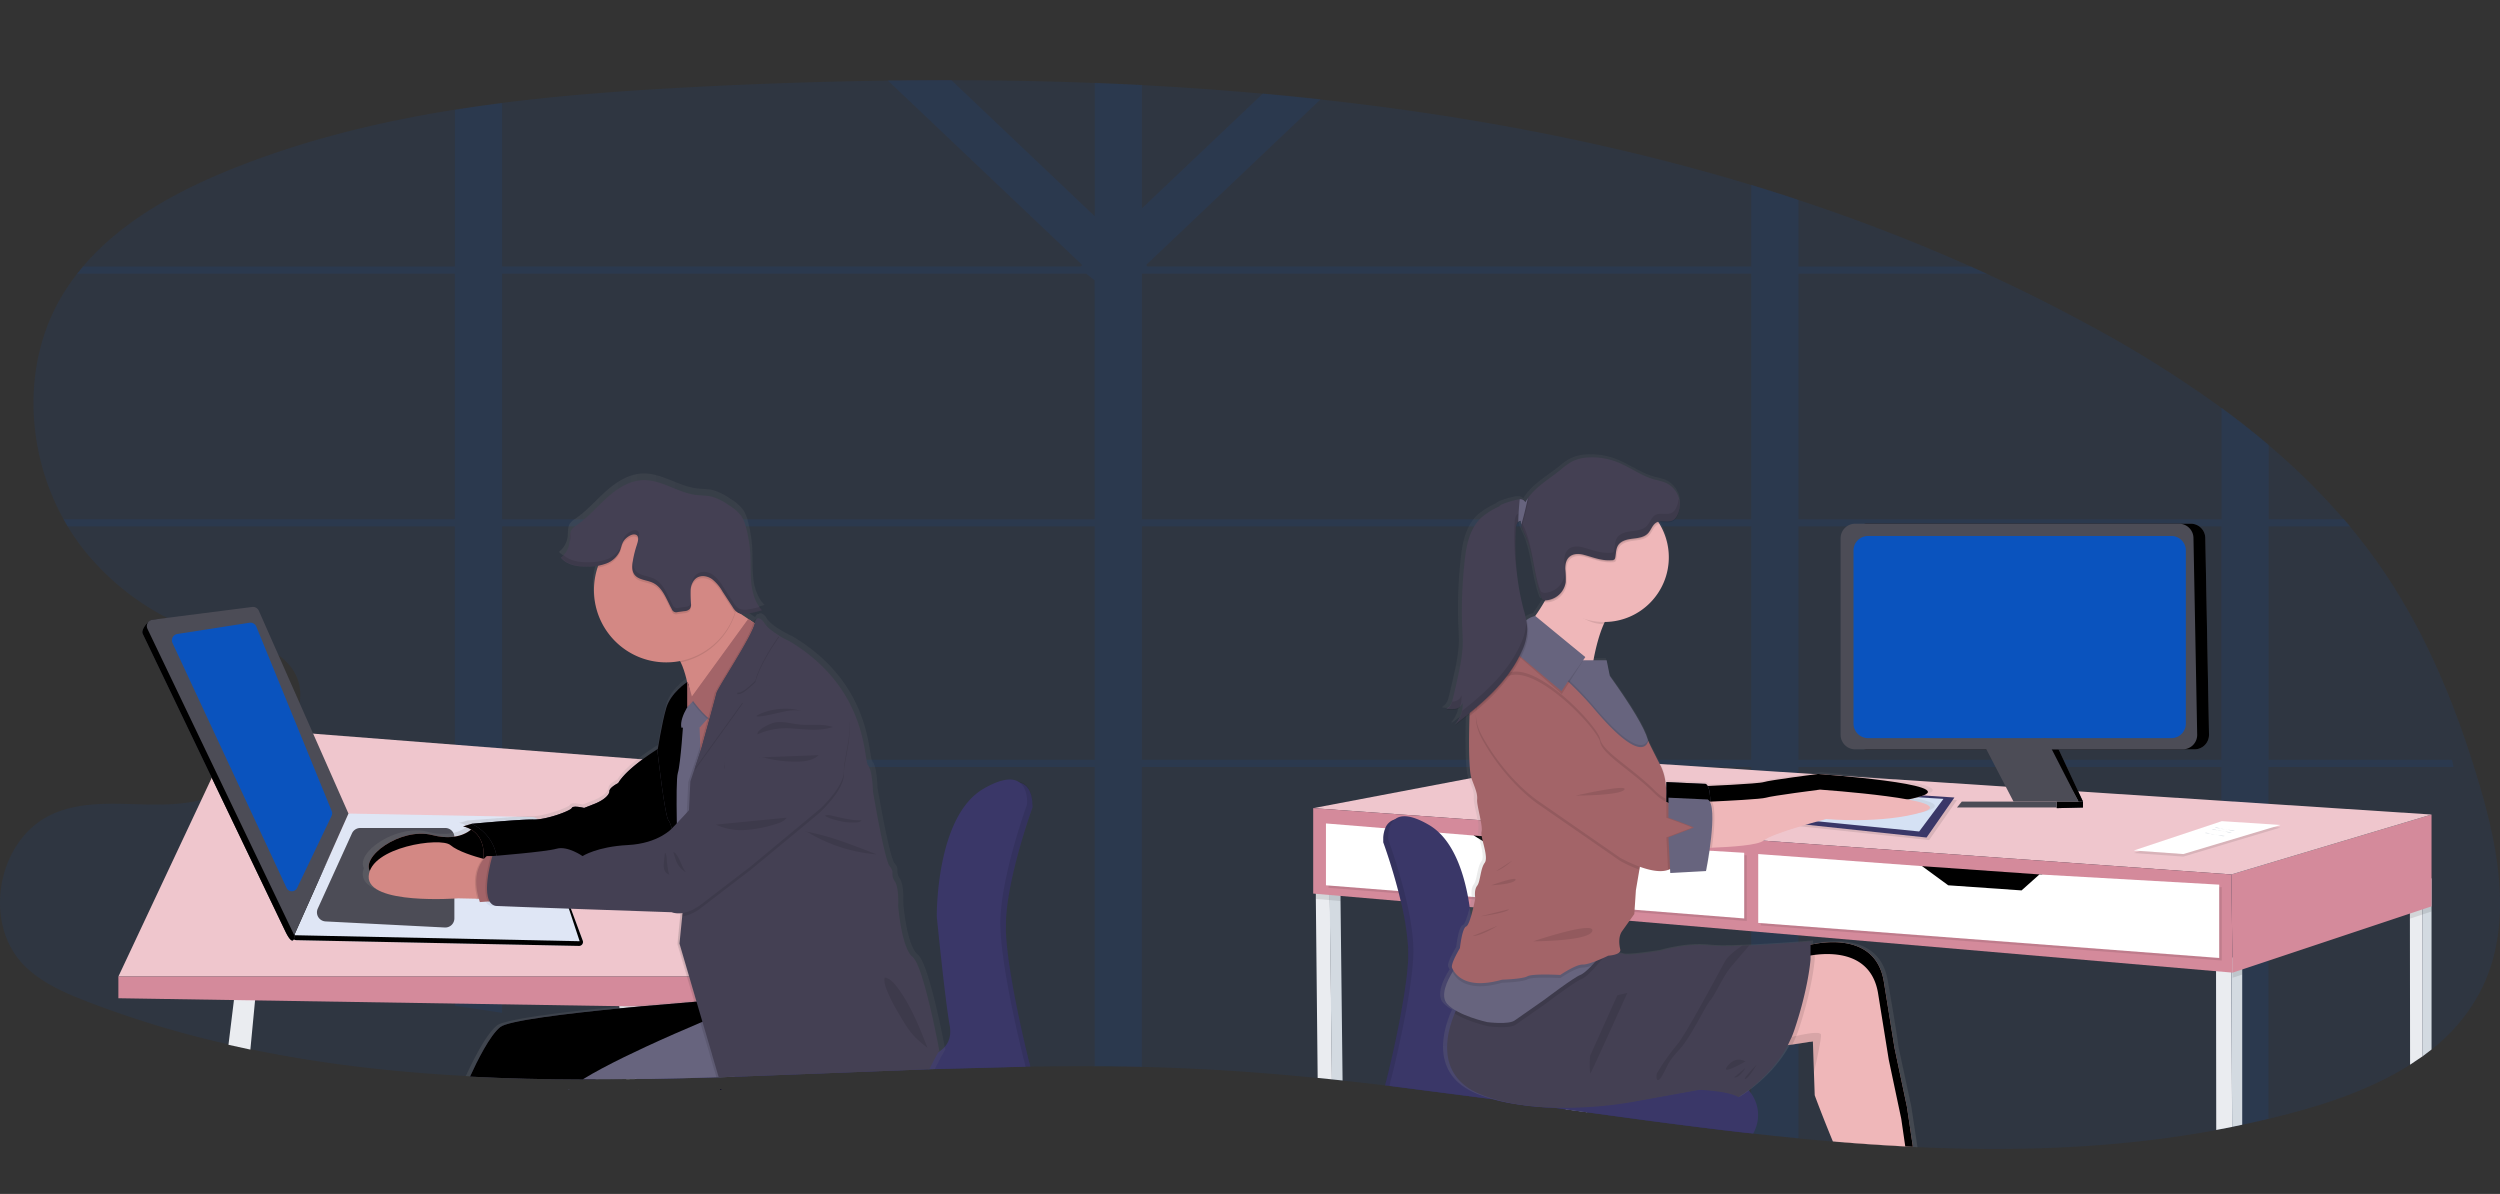 <svg xmlns="http://www.w3.org/2000/svg" xmlns:xlink="http://www.w3.org/1999/xlink" width="1164.07" height="555.93" xmlns:v="https://vecta.io/nano"><rect width="100%" height="100%" fill="#333333" stroke="none"/><style><![CDATA[.B{opacity:.1}.C{fill:#67647e}.D{fill:#4c4c56}.E{fill:#a36468}.F{fill:#444053}.G{fill:#eaecf0}.H{fill:#3a3768}.I{fill:#d3dae1}.J{fill:#efb7b9}.K{fill:#d48a9b}.L{fill:#d38884}.M{fill:#0a53be}]]></style><defs><linearGradient id="A" x1="439.31" y1="679.56" x2="439.4" y2="679.56" gradientUnits="userSpaceOnUse"><stop offset="0" stop-color="gray" stop-opacity=".25"/><stop offset=".54" stop-color="gray" stop-opacity=".12"/><stop offset="1" stop-color="gray" stop-opacity=".1"/></linearGradient><linearGradient id="B" x1="186.82" y1="533.62" x2="458.12" y2="533.62" xlink:href="#A"/><linearGradient id="C" x1="803.7" y1="706.12" x2="803.7" y2="383.52" xlink:href="#A"/><path id="D" d="M297.19 507.21c0 .11-.08.22-.11.33h0c0-.11.07-.22.12-.33z"/><path id="E" d="M335.94 507.2l.11.33h-.74l-.11-.33h.74z"/><path id="F" d="M138.04 437.77l131.56 2.68a1.82 1.82 0 0 0 1.77-2.39l-20.51-55.32-88.61-1.69-26.21 53.66a2.18 2.18 0 0 0 2 3.06z"/><path id="G" d="M71.04 288.55l44.11-3.68a3 3 0 0 1 3.14 1.77L160 381.05l-23.28 52.26c.73-1.64 1.27 11.12-4 .06L66.43 295.08c-.89-1.85 2.54-6.27 4.61-6.53z"/><path id="H" d="M221.13 384.41s-5.19 8.17-19.89 4.41-34.15 10.46-28.6 17.48 41.34-2 41.34-2l13.73-2.78-.9-11.43z"/><path id="I" d="M225.91 383.97l-6.37-.33-3.92 1.14s12.42 1.8 9 18.63l13.39-.81z"/><path id="J" d="M310.23 346.33s-17.48 10-22.39 18.31c0 0-4.08 2-4.08 3.76s-2.62 4.24-7.19 6l-4.58 1.8s-5.23-1.31-5.72 0-11.92 5.55-17.81 5.39-28.92 2-28.92 2a20.47 20.47 0 0 1 11.6 22.71l54.42-2.28 20.58-4.58 12.1-12.09z"/><path id="K" d="M319.97 317.59s-7.62 4.89-9.74 12.08-4.09 20.1-4.09 20.1 3.44 30.88 5.23 32.35 8.6 32.35 8.6 32.35l6.6-4.41-8.66-38.89s5.76-49.97 2.06-53.58z"/><path id="L" d="M264.88 507.21h.46l-.86.33z"/><path id="M" d="M336.54 479.84l-7.45 2.86-1 .37-26.82 10.31-10.23 3.93-13.92 5.35h-5.68c-17.62-.05-35.17-.44-52.61-1.35 3.38-7.41 9.29-19.27 14.11-23.1 3.76-3 30.66-6.24 55.49-8.68l9.14-.86.71-.07 25-2.13 1-.08 7.82-.6.82-.82 1 4.28.83 3.42z"/><path id="N" d="M950.9 423.6h-55.92v-20.29l55.92 3.94v16.35z"/><path id="O" d="M686.27 389.06l50.77 3.57-.59 16.13H703.3l-22.17-8.71 5.14-10.99z"/><path id="P" d="M957.67 347.05l12.23 26.2h-2.05l-14.34-25.89 4.16-.31z"/><path id="Q" d="M957.67 373.25h12.23v2.74l-12.23.31v-3.05z"/><path id="R" d="M862.54 250.64v91.49a6.79 6.79 0 0 0 6.79 6.79h152.5a6.75 6.75 0 0 0 6.75-6.88l-1.73-91.57a6.75 6.75 0 0 0-6.75-6.62H869.33a6.79 6.79 0 0 0-6.79 6.79z"/><path id="S" d="M887.92 515.36l2.77 18.62-3.55-.18q-14.24-.74-28.51-1.89c-5.4-12.51-11-27.36-11-27.59s-.17-5.12-.36-10.58l-.19-5.76h0l-.24-6.94c0-1.08-.06-1.72-.06-1.72s-5.14.9-9.76 1.53l-2.05.27c-1.06.13-2 .23-2.85.29a7.33 7.33 0 0 1-2.21 0c-1.58-.61 1.7-16 1.7-16l8.16-19.75 2.28-5.5 1-.25c.49-.12 1.15-.26 1.94-.41 7.79-1.43 28.6-3.25 32.13 17.29l5 31.07z"/><path id="T" d="M793.04 366.08s25.73-1.09 28.28-1.94 25.12-3.76 25.12-3.76 66.88 4.73 47.83 10.44-44.91 3.27-44.91 3.27-25.25 6.56-29.13 10-32.53 3.52-32.53 3.52z"/><path id="U" d="M775.91 373.49s12.26 4.37 11.78 4.61-11.78 4.49-11.78 4.49l.85 16.63 16.63-.91s6.07-30.28.85-33.32l-18.33-.85z"/></defs><g class="M"><path d="M1155.21 461.06a83.63 83.63 0 0 1-23 27.6l-4.16 3.17q-2.85 2-5.84 3.93c-15.49 9.83-33.63 16.55-51.34 21.45q-7.24 2-14.53 3.76-6.15 1.49-12.31 2.78l-4.68 1c-1.56.34-3.35.67-5 1l-2.37.45c-45.82 8.45-92.24 10.06-139 7.94l-2.22-.11-3.55-.18q-14.24-.74-28.51-1.89l-3.6-.29-1.59-.13q-8-.67-16-1.47-10.54-1-21.11-2.21l-.91-.1-.74-.09h0c-25.15-2.83-50.36-6.23-75.6-9.72l-3.57-.5-6.41-.89-5.4-.75h0l-1.6-.22q-12.78-1.79-25.56-3.54l-1.38-.19-48.13-6.22-2.09-.25h0q-9.85-1.17-19.69-2.23l-5-.53-6.65-.67c-18.43-1.83-36.85-3.29-55.23-4.2q-13.26-.66-26.58-1-11-.25-22-.29-14.92-.07-29.9.17h0-2.26l-42.28 1.11-2.54.08h-.84l-89.92 3.48-7.31.24h-1.06q-15.6.5-31.17.77h-2.75-.09-3.34l-4.64.06q-7.23.07-14.43.08h-5.89c-17.62-.05-35.17-.44-52.61-1.35l-1.94-.11c-33.89-1.83-67.4-5.61-100.31-12.48q-5.11-1.07-10.2-2.24a468.41 468.41 0 0 1-66.8-20.31c-10.24-4-20.54-8.62-28.33-16.44-19.76-20-12.34-59.17 13.37-70.56 20.11-8.91 43.67-1.66 65.3-5.68a33.38 33.38 0 0 0 3.93-1 54.61 54.61 0 0 0 8-3.3 75.73 75.73 0 0 0 2.65-1.4c2-1.09 4-2.3 5.92-3.62a90.88 90.88 0 0 0 9-6.83q1.9-1.62 3.7-3.36a70.77 70.77 0 0 0 10.92-13.07 46.19 46.19 0 0 0 3-5.64c.47-1 .89-2.08 1.24-3.12a29.06 29.06 0 0 0 1.19-4.62c1.26-7.42-.78-14.66-7.88-20.78a20.94 20.94 0 0 0-2-1.51 30.56 30.56 0 0 0-4.34-2.51c-.61-.29-1.24-.57-1.88-.84-9.14-3.85-20.93-5.33-30.87-8h0a54.5 54.5 0 0 1-8.84-3.07c-1.81-.84-3.61-1.72-5.38-2.64h0l-.47-.26h0a120.39 120.39 0 0 1-39-32 104.24 104.24 0 0 1-7.26-10.54c-.67-1.1-1.32-2.23-1.94-3.36-17.57-31.7-19.38-72.32-1.1-103.49a97.93 97.93 0 0 1 7.4-10.86q1.32-1.71 2.73-3.36c17.4-20.53 42.4-34.44 67.64-44.74 33.88-13.82 69.35-22.55 105.5-28.3q11-1.75 22-3.14c30.7-3.92 61.76-6 92.6-7.58q43.27-2.19 86.92-2.83 14.79-.2 29.61-.17 33.39 0 66.78 1.29 11 .42 22 1 28.21 1.46 56.31 4 13.5 1.22 26.94 2.69c68.24 7.46 135.49 20.11 200.42 39.78q11.05 3.34 22 7a849.57 849.57 0 0 1 80.39 31.07q3.72 1.67 7.42 3.36 24.59 11.28 48.48 24.31a539.15 539.15 0 0 1 60.6 38q11.32 8.3 22 17.32a316.44 316.44 0 0 1 35.11 34.64q1.44 1.67 2.85 3.36 7.32 8.79 13.9 18.21c21.4 30.76 35.76 65.94 46.36 101.88 9.35 31.36 15.57 66.57.74 95.8z" class="B"/><path d="M1141.76 353.78h-85.43V245.11h38q-1.41-1.69-2.85-3.36h-35.11v-34.64q-10.66-9-22-17.32v52H837.42V127.47h87.81q-3.71-1.69-7.42-3.36h-80.39V93.04q-11-3.63-22-7v38H534.34l-.67-.64 81.31-77.18q-13.44-1.48-26.94-2.69l-56.31 53.44v-57.4q-11-.58-22-1v62.09l-66.78-63.38q-14.81 0-29.61.17l90.56 85.95-.67.64H233.8V47.97q-11 1.39-22 3.14v73H38.64q-1.41 1.65-2.73 3.36h175.87v114.28H29.57l1.94 3.36h180.27v108.67h-88.67q-1.8 1.74-3.7 3.36h92.37v111.2q11 1.57 22 3.28V357.14h275.93v139.33q11 0 22 .29V357.14H815.4v170.57l.91.1q10.56 1.18 21.11 2.21V357.14h196.89V525.7l5-1 4.68-1q6.16-1.31 12.31-2.78V357.14h86.12l-.66-3.36zm-632.05 0H233.8V245.11h275.91zm0-112H233.8V127.47h272l3.88 3.06zm305.69 112H531.73V245.11H815.4zm0-112H531.73V127.47H815.4zm218.91 112H837.42V245.11h196.89z" class="B"/></g><g class="G"><use xlink:href="#D"/><path d="M302.41 502.42h-2.75-.09-3.34l-4.64.06-.51-5.27-.47-5-2.18-22.81-.07-.7v-.31l-.61-6.42 9.34-3.5 1.14 9.31.08.69v.08l2.31 18.9.71 5.8.41 3.37.35 2.89v.1z"/></g><g class="H"><use xlink:href="#E"/><path d="M421.44 507.52h0 0zm59.34-132.07v.31.12s-8.72 23.83-11.56 44.17q-.29 2-.48 4a76.71 76.71 0 0 0-.31 4.13l-.06 4.54v1c0 .67.07 1.36.11 2.07s.1 1.42.16 2.16l.19 2.1c2.15 22 10.32 54.21 10.32 54.21s.27.87.62 2.35h-2.26l-42.28 1.11-2.54.08h-.84l-89.92 3.48-7.31.24h-1.06q-15.6.5-31.17.77h-2.75a16.85 16.85 0 0 1 2.42-2.73 17.6 17.6 0 0 1 2.45-1.9 55.14 55.14 0 0 1 15.35-6.59 12.24 12.24 0 0 1 3.51-.43l7 .14h1.08l10.74.21 92.12 1.83h.23l.65-.13a17.25 17.25 0 0 0 3.11-1.1 10.92 10.92 0 0 0 6.56-8.48c0-.31.08-.64.1-1a11.8 11.8 0 0 0 0-1.46c0-.34 0-.7-.08-1.07s-.1-.74-.17-1.12c-2.22-12.41-6-50.61-6-50.61v.12s0-1.63.09-4.37v-.67-.59c0-.61.07-1.27.11-2 0-.43.06-.87.09-1.33l.17-2.08a.59.59 0 0 1 0-.13q.06-.68.12-1.38v-.15c1.49-14.75 6.18-38.1 21-46.75 6.95-4.07 11.55-4.89 14.58-4.09 4.42 1.16 5.53 5.76 5.77 8.75v.58a14.61 14.61 0 0 1 .14 1.69z"/></g><use xlink:href="#D" class="B"/><use xlink:href="#E" class="B"/><path d="M421.44 507.52h0 0zm59.34-132.07v.31s-7.19 19.65-10.62 38.49h0q-.36 2-.66 3.87l-.28 1.92q-.29 2-.48 4a76.71 76.71 0 0 0-.31 4.13l-.06 4.54v1c0 .67.07 1.36.11 2.07s.1 1.43.16 2.16l.19 2.1.22 2.09 1.18 8.82c3.13 20.37 8.92 43.19 8.92 43.19a34.42 34.42 0 0 0 .64 2.46h0-2.26l-42.28 1.11-2.54.08h-.84l-89.92 3.48-7.31.24h-1.06q-15.6.5-31.17.77h-2.75-.09a17.18 17.18 0 0 1 2.5-2.83 16.56 16.56 0 0 1 2.46-1.92 55.74 55.74 0 0 1 15.35-6.59 12.59 12.59 0 0 1 3.51-.42l7 .14h1.08l10.77.21 92.19 1.82h.16s.27 0 .72-.15a16.16 16.16 0 0 0 3.13-1.13 10.91 10.91 0 0 0 6.47-8.31c0-.31.08-.64.1-1a11.8 11.8 0 0 0 0-1.46c0-.34 0-.7-.08-1.07s-.1-.81-.17-1.23c-2.22-12.41-6-50.61-6-50.61s0-1.63.09-4.37v-.67-.59c0-.61.07-1.27.11-2 0-.43.06-.87.09-1.33l.17-2.08a.59.59 0 0 1 0-.13q.06-.68.12-1.38v-.15a128.58 128.58 0 0 1 .72-5.89c2.08-14.48 7.28-33.39 20.24-41 6.77-4 11.3-4.84 14.34-4.15 4.68 1.07 5.79 5.89 6 8.93v.58a14.61 14.61 0 0 1 .14 1.95z" class="B"/><g class="H"><use xlink:href="#D"/><use xlink:href="#E"/><path d="M421.44 507.52h0 0zm56.78-132.92s-13.05 35.66-12.42 57 10.82 61.44 10.82 61.44.44 1.41.91 3.66l-42.28 1.11-2.54.08h-.84l-89.92 3.48-7.31.24h-1.06q-15.6.5-31.17.77h-2.75-.09-3.34a18 18 0 0 1 5.49-5.77l.27-.19a55.66 55.66 0 0 1 15.34-6.45 12.59 12.59 0 0 1 3.51-.42l9.24.18h1.08l11.13.22 89.75 1.79a15.09 15.09 0 0 0 3.71-1.21 10.66 10.66 0 0 0 1.14-.61h0a12 12 0 0 0 3-2.45c1.89-2.15 3.15-5.35 2.31-10-2.23-12.41-6-50.61-6-50.61s-.64-46.48 21.64-59.53c9-5.27 14.06-5.09 16.89-3a1.88 1.88 0 0 1 .24.18c3.9 3.14 3.25 10.09 3.25 10.09z"/></g><path d="M119.12 462.1l-.36 3.73-2.18 22.89q-5.11-1.07-10.2-2.24l2.55-20.81.86-7.07z" class="G"/><path fill="#efc6cd" d="M55.12 454.7l54.46-115.91 219.37 17.11 20.22 98.8H55.12z"/><path d="M55.12 464.81V454.7h294.05v14.78l-294.05-4.67z" class="K"/><use xlink:href="#F" fill="#dfe6f5"/><use xlink:href="#F" opacity=".15"/><path d="M136.98 435.46l132.92 2.8-18.07-54.73a4.51 4.51 0 0 0-4.19-3.1l-85.42-1.62z" fill="#dfe6f5"/><path d="M147.96 423.07l15.93-35.05a4.25 4.25 0 0 1 3.86-2.48h39.59a4.23 4.23 0 0 1 4.23 4.23v37.87a4.24 4.24 0 0 1-4.44 4.23l-55.53-2.83a4.23 4.23 0 0 1-3.64-5.97z" class="D"/><path d="M226.04 418.63l.68-20a3.07 3.07 0 0 1 3.06-3h11.7a3.06 3.06 0 0 1 3 2.54l3.44 19.89a3.07 3.07 0 0 1-3 3.59l-15.83.14a3.06 3.06 0 0 1-3.05-3.16z" fill="#d1d9ec"/><use xlink:href="#G" class="D"/><use xlink:href="#G" opacity=".15"/><path d="M71.04 288.55l46.35-5.92a3 3 0 0 1 3.14 1.77l41.72 94.41-25.24 56.65-68.34-142.62a3 3 0 0 1 2.37-4.29z" class="D"/><path d="M82.61 295.19l33.51-5.22a3 3 0 0 1 3.25 1.84l35.1 85.86a2.72 2.72 0 0 1-.06 2.2l-16.07 33.58a2.71 2.71 0 0 1-4.91 0l-53.09-114a3 3 0 0 1 2.27-4.26z" class="M"/><g transform="translate(-17.96 -172.03)"><path d="M439.4 679.55h0 0z" fill="url(#A)"/><path d="M458.12 660.68l-1.7 3-.09.17-3.12 6-2.54.08h-.84l-89.92 3.48-7.31.24h-1.06q-15.6.5-31.17.77h-2.75-.09-3.34l-4.64.06q-7.23.07-14.43.08h-5.72c-17.62-.05-35.17-.44-52.61-1.35l-1.94-.11c3.43-7.46 9.56-19.69 14.54-23.6 3.85-3 31.5-6.33 56.93-8.77l2.68-.26h.06l7.1-.66 24.86-2.1.58-.05-3.28-11-4.75-16 1.35-13.44.11-1.08h-.15a8.83 8.83 0 0 1-4-.5L283.39 594h-.86 0l-18.24-.65h0l-17-.66a4.31 4.31 0 0 1-.84-.23 3.78 3.78 0 0 1-1.16-.7 4.64 4.64 0 0 1-1-1.2h-.2-.44l-2.58.17-1.31.09c-.05-.14-.09-.28-.14-.41l-.35-1.14h-.69l-9-.19h-.16s-23.22 1.77-35.35-2.65h0c-4.45-1.62-7.41-4.07-7.18-7.74a8.37 8.37 0 0 1 .52-2.44c-3.9-7.29 15.15-20.59 29.67-16.92a25.7 25.7 0 0 0 12.06.5 15.52 15.52 0 0 0 6-2.73c.18-.13.34-.26.49-.39-.24-.15-.49-.28-.72-.4a11.18 11.18 0 0 0-3.17-1.1l3.94-1.15h.06l23.11-1.79h.06c2.71-.14 5-.23 6.36-.19 6 .17 17.69-4.12 18.19-5.44s5.84 0 5.84 0l4.67-1.82c4.67-1.81 7.34-4.28 7.34-6.1s4.17-3.79 4.17-3.79c1.88-3.16 5.57-6.55 9.44-9.55 3.35-2.59 6.83-4.9 9.41-6.51a189.75 189.75 0 0 1 4-19.24c1.77-5.91 7.26-10.29 9.23-11.71l.72-.48a51.85 51.85 0 0 0-2.2-7.32q-.1-.3-.24-.6a28.98 28.98 0 0 0-.62-1.36l-.31-.6a23.52 23.52 0 0 1-1.54.26 35 35 0 0 1-5 .37c-15.411.057-28.968-10.168-33.15-25v-.06a33.86 33.86 0 0 1-1.2-9 32.92 32.92 0 0 1 1.14-8.64 27.83 27.83 0 0 1 .52-1.78 1.59 1.59 0 0 1 .07-.2l.28-.82a35.17 35.17 0 0 1-4.47.39h-1a21.16 21.16 0 0 1-8.37-1.39h0a11.36 11.36 0 0 1-1.85-1 .24.24 0 0 1-.08-.06 9.38 9.38 0 0 1-2.06-1.63 10.6 10.6 0 0 0 4.07-7.08c.27-2.16-.09-4.57 1.2-6.33a9.08 9.08 0 0 1 2.34-2c5.32-3.63 9.54-8.61 14.35-12.9s10.63-8 17.1-8.2c8.68-.27 16.32 5.77 24.92 6.91 2.64.35 5.35.23 7.93.89a27.3 27.3 0 0 1 8.05 4.08 20.21 20.21 0 0 1 5.74 4.88 17.21 17.21 0 0 1 2.34 5.59 61.82 61.82 0 0 1 2 12.81c.23 4.53 0 9.09.48 13.59a23.31 23.31 0 0 0 3.84 10.93h.13a15 15 0 0 0 1.24 1.52 37.6 37.6 0 0 1-2.57.72 40.56 40.56 0 0 1-4.39.87 12.79 12.79 0 0 1-2.05.17 6.11 6.11 0 0 1-1.42-.13l.88.59 2.44 1.64h0l.92.61 1.85 1.23c.42-1.23 1-1.56 1.67-1.48 1.36-1.28 3.39 1.49 3.39 1.49 1.19 2.28 4.39 4.55 7.22 6.23a57.06 57.06 0 0 0 5.13 2.68c37.37 22.27 35 55.59 37.2 58.23s2.34 12.2 2.34 12.2 5.51 32.49 8 35.3.16 3.79 2.33 6.93 1.67 11.54 1.67 11.54 1.5 19.79 6.84 24.08c4.79 3.85 11.19 36.24 12.46 42.86z" fill="url(#B)"/></g><use xlink:href="#H" class="L"/><use xlink:href="#H" class="B"/><use xlink:href="#I" class="E"/><use xlink:href="#I" class="B"/><use xlink:href="#J" class="F"/><use xlink:href="#J" class="B"/><path d="M230.04 418.63l-7.7-.15-9-.19s-42.5 3.27-41.67-10.32 33.52-18.36 38.07-14.46c3.45 2.95 11.43 5.33 15.07 6.3l1.87.48z" class="L"/><path d="M230.04 418.63l-7.7-.15c-3.07-10.55.49-16.36 2.51-18.64l1.87.48z" class="B"/><path d="M235.23 419.21l-8 .56-3.8.26c-5.23-15.36 3.22-21.41 3.22-21.41h2.5l4.09.49z" class="E"/><path d="M332.13 317.25l-9.48 18s-1.45-18.23-5.67-26.82c-1.08-2.2-2.34-3.76-3.81-4.23-4-1.26 19-26.47 19-26.47.77.16 5.17 3 10.56 6.67l17.87 12c9.11 5.81-28.47 20.85-28.47 20.85z" class="L"/><use xlink:href="#K" class="F"/><use xlink:href="#K" class="B"/><path d="M353.13 386.48h-38.09l6.17-60.09h31.92v60.09z" class="E"/><g class="C"><use xlink:href="#L"/><use xlink:href="#M"/></g><use xlink:href="#L" class="B"/><use xlink:href="#M" class="B"/><g class="C"><use xlink:href="#L"/><use xlink:href="#D"/><path d="M336.05 507.53h-.74l-.11-.33h.74l.11.33zm6.86-38.14l-.62 20.58v1.11.11l-.31 10.19-7.31.24h-1.06q-15.6.5-31.17.77h-2.75-.09-3.34l-4.64.06q-7.23.07-14.43.08h-5.75c5.2-3.22 11.93-6.77 19.17-10.32l10-4.76c9-4.18 18.11-8.13 25.54-11.28l.95-.4 7.72-3.23 8.09-3.28z"/></g><path d="M276.12 384.81c1.87 3.9 3.8 7.88 6.89 10.92.49.48 1.34.92 1.78.39a1.26 1.26 0 0 0 .19-.74 9.54 9.54 0 0 0-1.8-5.1c-1-1.54-2.18-2.94-3.07-4.54s-1.91-4.68-3.91-5.1c-2.57-.54-.65 2.99-.08 4.17zm66.57-100.44l-.45 1.48a33.69 33.69 0 0 1-25.26 22.55c-1.08-2.2-2.34-3.76-3.81-4.23-4-1.26 19-26.47 19-26.47.73.16 5.13 3.05 10.52 6.67z" class="B"/><path d="M343.89 274.76c0 18.59-15.07 33.66-33.66 33.66s-33.66-15.07-33.66-33.66 15.07-33.66 33.66-33.66a33.59 33.59 0 0 1 33.66 33.66z" class="L"/><path d="M323.14 324.76s-7 8.5-5.88 14.06h8.49l6.21-7z" class="C"/><path d="M348.04 288.87l-26.7 36.71s6.86 9.81 10.13 10.3 21.92-43.42 21.92-43.42z" class="B"/><path d="M348.38 288.21l-26.71 36.76s6.86 9.8 10.13 10.29 21.92-43.41 21.92-43.41z" class="E"/><path d="M318.24 335.23s-1.31 20.58-2.62 24.67 0 41.66 0 41.66l12.26-5.06-2.13-57.68z" class="C"/><use xlink:href="#E" class="B"/><path d="M421.44 507.52h0 0zm14.94-18.04l-.61 1-1.32 2.37a.75.75 0 0 0-.07.12l-2.51 4.88-89.92 3.48-7.31.24h-1.06l-3.14-10.6v-.11l-.33-1.12-2-6.66-2-6.77-2.07-7.22-.76-2.62-.2-.66-3.26-11.1-4.42-15.07 1.43-14.38h0l.1-1.09 1.29-12.88.18-3.82h0l.1-2v-.57h0l.22-4.64.66-13.8.34-7.06h0l.06-1.07h0l.68-14.17 1.93-5.79 1-2.88 2.22-6.69.48-1.65h0l3.43-12.24h0l.12-.41h0l.09-.31.94-3.39 1.17-4.35.8-3.27c.11-.71 2-3.85 4.48-8h0c5-8.27 12.52-20.44 13.38-24.52a.44.44 0 0 0 0-.1 5 5 0 0 1 .21-.73c.41-1.22 1-1.55 1.62-1.47a2 2 0 0 1 .79.31 6.29 6.29 0 0 1 1.56 1.5c1.17 2.25 4.3 4.5 7.07 6.17l.54.31.32.19a55.69 55.69 0 0 0 4.16 2.15c36.6 22.06 34.32 55.07 36.44 57.68s2.29 12.1 2.29 12.1 5.39 32.19 7.84 35 .17 3.76 2.29 6.87 1.63 11.33 1.63 11.33 1.47 19.6 6.7 23.85 12.42 43.66 12.42 43.66z" class="B"/><path d="M437.36 489.16l-.44.76h0l-1.58 2.83-.07.14-2.55 5h-.84l-89.92 3.48-7.31.24-3.13-10.64v-.11l-.33-1.12-2.07-7-2-6.8-2-6.79-.79-2.72h0l-3.42-11.68-4.52-15.39 1.25-12.51.17-1.67 1.38-14.21h0l.53-11.08.65-13.39.17-3.51.19-4.06.08-1.71.65-13.38 1.93-5.78.83-2.49 1.94-5.85.41-1.24 3.68-13.08.2-.72.47-1.67h0l.45-1.66 1.34-4.92.89-3.59c.11-.71 2-3.94 4.57-8.14 4.73-7.82 11.63-19 13.09-23.64a7.51 7.51 0 0 0 .2-.73h0a3.81 3.81 0 0 1 .87-2c1.34-1.29 3.33 1.48 3.33 1.48 1.17 2.25 4.3 4.51 7.07 6.17a53 53 0 0 0 5 2.65c36.6 22.06 34.32 55.07 36.44 57.69s2.29 12.09 2.29 12.09 5.39 32.19 7.84 35 .17 3.76 2.29 6.86 1.63 11.44 1.63 11.44 1.47 19.61 6.7 23.86 12.44 43.59 12.44 43.59z" class="F"/><path d="M362.73 296.62c-3.59 5.22-9.44 14.4-11 21 0 0-5.72 5.89-7.85 5.56s2 4.41 2 4.41l-22.47 31.14 3.19-9.57 7-25.65c.3-2.12 16.57-26.41 17.86-32.52 1-4.89 4.2-.49 4.2-.49 1.16 2.2 4.29 4.47 7.07 6.12z" class="B"/><path d="M362.73 295.97c-3.59 5.21-9.44 14.4-11 20.95 0 0-5.72 5.88-7.85 5.56s2 4.41 2 4.41l-22.47 31.14 3.19-9.57 7-25.66c.3-2.13 16.57-26.4 17.86-32.51 1-4.9 4.2-.49 4.2-.49 1.16 2.25 4.29 4.5 7.07 6.17z" class="F"/><path d="M392.91 360.49c.17 7.14-10.29 16.89-10.78 17.46s-32.52 27-32.52 27l-23 17.64a19.54 19.54 0 0 1-9 4.16l1.57-15.78 1.55-32c3.59-4 7.07-8.2 7.15-9.54.16-2.77 6-5.72 6-5.72s4.09-3.43 3.43-5.39 2.17-11.35 2.17-11.35c1.47-26.64 28.92-29.25 28.92-29.25s13.24 5.23 22.55 10.78 1.8 24.86 1.96 31.99zm-157.68 58.72l-8 .56c-3.38-5.75 1.27-21.15 1.27-21.15h.65l4.09.49z" class="B"/><path d="M368.4 316.1s-27.45 2.62-28.92 29.25c0 0-2.78 9.32-2.13 11.28s-3.43 5.39-3.43 5.39-5.88 2.94-6 5.72-15 17.94-15 17.94-6.2 7.06-20.58 7.8-21.08 5.14-21.08 5.14-7-4.9-12.1-3.43-29.9 3.43-29.9 3.43-6.59 21.84 1.63 23.21c1 .16 81.9 2.94 81.9 2.94s5.53 2.61 13.86-3.76l23-17.65 32.52-27c.52-.53 11-10.33 10.78-17.46s7.36-26.42-2-32-22.55-10.8-22.55-10.8z" class="F"/><path d="M343.89 274.76a33.59 33.59 0 0 1-1.65 10.43 14.07 14.07 0 0 1-1.24-1.71q-2.34-3.6-4.69-7.2a19.46 19.46 0 0 0-4.77-5.62c-2-1.42-4.84-2-7-.74-1.9 1.12-2.83 3.41-3 5.61a63.69 63.69 0 0 0 .17 6.62 3.65 3.65 0 0 1-.61 2.39 3.92 3.92 0 0 1-2.58 1l-3 .41a2.15 2.15 0 0 1-2.76-1.37c-2.49-4.51-4.21-10.11-8.88-12.28-2.88-1.34-6.68-1.25-8.53-3.83-1.26-1.76-1.09-4.15-.72-6.29a49.65 49.65 0 0 1 1.75-7.12c.53-1.64 1.71-4.91-.91-5.24-1.78-.23-4.24 1.66-5.14 3s-1.12 3.13-1.76 4.66a11.13 11.13 0 0 1-6.15 5.71 17.62 17.62 0 0 1-4.24 1.15c5.081-15.781 20.896-25.511 37.273-22.934s28.438 16.696 28.427 33.274z" class="B"/><path d="M290.34 251.97c-.91 1.39-1.12 3.12-1.76 4.65a11.14 11.14 0 0 1-6.14 5.71 23.63 23.63 0 0 1-8.43 1.5c-4.66.14-9.86-.57-12.86-4.14a10.53 10.53 0 0 0 4-7c.26-2.14-.09-4.53 1.18-6.28a9 9 0 0 1 2.28-1.93c5.22-3.6 9.34-8.54 14.06-12.78s10.41-7.93 16.75-8.13c8.49-.26 16 5.72 24.4 6.85 2.58.35 5.24.23 7.76.88a26.46 26.46 0 0 1 7.89 4 20.19 20.19 0 0 1 5.63 4.84 17.41 17.41 0 0 1 2.29 5.54 61.86 61.86 0 0 1 2 12.69c.23 4.48 0 9 .48 13.46s1.9 9 4.95 12.3a44 44 0 0 1-6.81 1.57 7.09 7.09 0 0 1-4.33-.34 7.63 7.63 0 0 1-2.64-2.85l-4.69-7.2a19.46 19.46 0 0 0-4.77-5.62c-2-1.42-4.84-2-7-.74-1.9 1.12-2.82 3.41-3 5.61a63.69 63.69 0 0 0 .17 6.62 3.65 3.65 0 0 1-.61 2.39 3.93 3.93 0 0 1-2.59 1l-3 .41a2.15 2.15 0 0 1-2.76-1.37c-2.49-4.52-4.21-10.11-8.88-12.28-2.88-1.34-6.68-1.25-8.53-3.83-1.26-1.76-1.09-4.15-.72-6.29a49.65 49.65 0 0 1 1.75-7.12c.53-1.64 1.71-4.91-.91-5.25-1.8-.19-4.26 1.7-5.16 3.13z" class="F"/><path d="M366.48 331.04c2.53-.35 5.19-.58 7.56.39-6.17-2.53-16.21-1.56-21.83 1.92.51 1.17 12.31-2.04 14.27-2.31zm2.95 8.2c6.15.41 12.5 1.27 18.33-.73-4.88-1.68-10.25-.62-15.39-1.13-4.1-.41-8.27-1.83-12.27-.79-1.67.43-7.82 3.26-7.4 5.33a33.23 33.23 0 0 1 16.73-2.68zm-16.29 13.44a9.24 9.24 0 0 1 3.82.4 58.43 58.43 0 0 0 14.08 1.55c3.62 0 7.52-.55 10.16-3zm-19.81 31.29a28.18 28.18 0 0 0 13.75 2.5 60.69 60.69 0 0 0 13.84-2.66c2-.59 4.18-1.33 5.35-3.07zm44.27 4.4a73.46 73.46 0 0 0 30.52 9.45q-8.13-3.26-16.38-6.17a118.64 118.64 0 0 0-17.25-4.62 8.77 8.77 0 0 1 3.11 1.34zm15.11-5.73a25.79 25.79 0 0 0 5.69.31c1 0 2.19-.14 2.78-1-4.29.18-8.52-.92-12.71-1.87-1.19-.28-3.33-.94-4.33-.23 1.9 1.36 6.17 2.31 8.57 2.79zm25.79 89.33c2.25 3.86 4.53 7.76 7.64 11a56.07 56.07 0 0 0 5.73 4.92c-3.71-9.46-7.48-19-13.42-27.27-1.5-2.08-3.74-5.06-6.47-5.44-.78 2.31 1.19 6.4 2.14 8.57a82.49 82.49 0 0 0 4.38 8.22zm-109.33-70.74c-.17 1.6-.3 3.37.63 4.68a3.38 3.38 0 0 0 1.9 1.31c-.48-.12-1-4.82-1.12-5.46-.22-1.31 0-3.76-.93-4.73-.24 1.38-.33 2.8-.48 4.2zm5.2-1.84a10.66 10.66 0 0 0 5 6.77c-1.75-2.16-2.32-5-3.84-7.37-.49-.76-1.06-1.85-2-2a27.49 27.49 0 0 0 .84 2.6zm-4.4-28.8a12.49 12.49 0 0 1-9.9 1.25c-.75-.22-2.5-1-2.08-2.1s2.45-.34 3.28-.24l4.35.55c.8.1 3.7.92 4.35.54zm-14.72 7.12c2.05-.26 3.89 1.16 5.81 1.93a17.7 17.7 0 0 0 6.6.88c1.12 0 2.39-.09 3.08-1-5.21-1.19-10.08-2.5-15.49-1.81z" class="B"/><path d="M319.97 317.58h.33l2.45 8.81-2.78 2.96v-11.77z" class="E"/><g class="B"><path d="M265.79 247.73a20.64 20.64 0 0 0-.45 4.35 9.61 9.61 0 0 0 .27-1.4c.12-.96.11-1.97.18-2.95zm29.83 1.14a1.76 1.76 0 0 1 1.64 2c.47-1.66.73-3.7-1.31-4-1.78-.22-4.24 1.67-5.14 3.05s-1.12 3.13-1.76 4.66a11.11 11.11 0 0 1-6.14 5.71 23.63 23.63 0 0 1-8.43 1.5c-4.24.13-8.93-.46-12-3.26a10.17 10.17 0 0 1-1.19 1.08c3 3.57 8.2 4.28 12.87 4.14a23.62 23.62 0 0 0 8.42-1.5 11.16 11.16 0 0 0 6.15-5.71c.64-1.53.84-3.26 1.75-4.65s3.36-3.24 5.14-3.02zm52.82 34.86a7.09 7.09 0 0 1-4.33-.34 7.72 7.72 0 0 1-2.64-2.85q-2.34-3.6-4.69-7.2a19.3 19.3 0 0 0-4.76-5.62c-2-1.43-4.85-2-7-.74-1.91 1.12-2.83 3.41-3.05 5.61v.27a6.32 6.32 0 0 1 2.73-3.92c2.13-1.26 5-.68 7 .74a19.62 19.62 0 0 1 4.77 5.62q2.34 3.6 4.69 7.2a7.55 7.55 0 0 0 2.64 2.85 7.06 7.06 0 0 0 4.32.34 44.34 44.34 0 0 0 6.82-1.57 14.64 14.64 0 0 1-1.22-1.51 42.93 42.93 0 0 1-5.28 1.12zm-26.89-2.13a4 4 0 0 1-2.58 1l-3 .41a2.15 2.15 0 0 1-2.76-1.37c-2.49-4.52-4.21-10.11-8.88-12.28-2.88-1.34-6.67-1.25-8.52-3.83a7.36 7.36 0 0 1-.89-5.24c-.05.31-.12.61-.17.91-.36 2.14-.54 4.53.73 6.29 1.85 2.58 5.65 2.49 8.52 3.83 4.68 2.17 6.4 7.76 8.89 12.28a2.86 2.86 0 0 0 1.15 1.37 2.93 2.93 0 0 0 1.61.07l3-.41a3.92 3.92 0 0 0 2.58-1 3.59 3.59 0 0 0 .61-2.39h0a3 3 0 0 1-.29.36z"/></g><path d="M735.44 517.4l-6.41-.89v-94.63l1.31.4 4 1.23v3.15 2.37 3.59l.05 4.11.09 8.46v.85 1.13 2.4 1.45 3.51 2.2l.48 42.61v1.14l.17 15v.23z" class="G"/><path d="M739.04 517.9l-3.57-.5v-1.71-.23l-.17-15v-1.14l-.48-42.61v-2.2V451v-1.45-2.4-1.13-.85l-.09-8.46-.05-4.11v-3.59-2.37-3.15h3.85v3.48 2.38 2.74 3.63l.08 9.14v2 2.09 1.46 1.79 2.33h0l.37 44.72v1.15l.12 14.87v.24zm0 5.34h0z" class="I"/><path d="M1128.04 410.15v81.68q-2.85 2-5.84 3.93l-.08-68v-7.22z" class="G"/><path d="M1132.2 408.97v79.7l-4.16 3.17v-81.69z" class="I"/><path d="M1039.34 524.72l-7.4 1.43-.09-73.91v-3.2l7.13-3v6.78z" class="G"/><path d="M1044.04 443.7v80l-4.68 1-.33-71.87v-6.78l.47-.22h0z" class="I"/><path d="M620.19 502.58l-6.65-.67-.85-83.34v-2.38-1.59h6.53v2.15 2.38z" class="G"/><path d="M625.14 503.11l-5-.53-1-83.45v-2.38-2.15h5.05v2.59 2.38z" class="I"/><path d="M1039.45 445.84l4.57-2.15v10.09l-4.45 1.49-.12-9.43zm92.74-36.89v15.44l-4.15 1.39-5.93 1.97-.01-7.22 5.94-10.39 4.15-1.19z" class="B"/><path d="M1132.19 379.27v42.75l-92.62 30.87-.6-45.72 93.22-27.9z" class="K"/><path fill="#efc6cd" d="M611.46 376.3l121.72-23.16 399.01 26.13-93.22 27.9-427.51-30.87z"/><path d="M624.23 414.6l.04 4.96-5.04-.44-6.55-.56-.03-3.96h11.58zm114.05 14.76l-3.85-.34-5.4-.46v-6.68l5.34 1.62h3.86l.05 5.86z" class="B"/><g class="K"><path d="M611.46 376.3v39.78l428.11 36.81-.6-45.72-427.51-30.87z"/><use xlink:href="#N"/></g><use xlink:href="#N" class="B"/><path d="M819.87 398.86v32.06l214.65 16.33v-34.14l-83.72-4.75-8.32 7.42-34.14-2.37-12.17-8.91-76.3-5.64z" class="B"/><path fill="#fff" d="M818.68 397.67v32.07l214.65 16.32v-34.14l-83.72-4.75-8.31 7.43-34.15-2.38-12.17-8.91-76.3-5.64z"/><use xlink:href="#O" class="K"/><use xlink:href="#O" class="B"/><path d="M618.59 384.61v28.8l194.75 15.44v-30.58l-75.11-4.46-8.02 5.94-30.28-1.78-12.47-7.72-68.87-5.64z" class="B"/><path fill="#fff" d="M617.4 383.42v28.8l194.75 15.44v-30.58l-75.11-4.45-8.01 5.93-30.29-1.78-12.47-7.72-68.87-5.64z"/><path d="M1034.54 383.53l27.3 1.79-45.23 13.54-23.04-1.66 40.97-13.67z" class="B"/><path fill="#fff" d="M1034.54 382.35l27.3 1.78-45.23 13.54-23.04-1.66 40.97-13.66z"/><path d="M1031.28 385.42c1.08-.47 2.23.4 3.38.62.65.13 1.33 0 2 .13 1.34.18 2.66 1.07 3.94.62zm-1.41.81c1.07-.46 2.22.41 3.37.63.66.12 1.34 0 2 .12 1.33.18 2.66 1.08 3.94.63zm-3.24 1.64c1.07-.46 2.22.4 3.37.62.66.13 1.33 0 2 .13 1.34.18 2.67 1.08 3.94.62z" class="I"/><path d="M850.35 368.55l60.87 3.99-12.97 18.63-66.92-7.15 19.02-15.47z" class="B"/><path d="M849.16 367.36l60.87 3.98-12.97 18.64-66.93-7.15 19.03-15.47z" class="H"/><path fill="#d5e1f4" d="M851.84 368.73l53.09 3.25-11.31 15.18-58.37-5.83 16.59-12.6z"/><path d="M739.04 523.24h0z" class="H"/><path d="M739.04 523.24h0z" class="B"/><path d="M738.58 523.24h0zm77.66-2.27c0 .28 0 .57-.05.85s0 .5-.08.75a16.89 16.89 0 0 1-1.45 5.09h0c-25.15-2.83-50.36-6.23-75.6-9.72l-3.57-.5-6.41-.89-5.4-.75h0a130.08 130.08 0 0 1-17.64-1.65 91.25 91.25 0 0 1-10.9-2.3l-48.13-6.22-2.09-.25c.38-1.7.7-2.73.7-2.73s3.44-13.52 6.3-28.63h0l1.75-9.93 1.12-7.79c.18-1.39.33-2.75.46-4.08a61.91 61.91 0 0 0 .18-2l.16-2.11c.05-.69.07-1.3.1-1.93v-.94l-.05-4.21a124 124 0 0 0-3.4-21.41l-.87-3.57c-.09-.38-.19-.75-.29-1.12-3.23-12.51-7-22.73-7-22.73a1.15 1.15 0 0 1 0-.17.57.57 0 0 0 0-.12 2.36 2.36 0 0 0 0-.25v-1.4-.38a15.32 15.32 0 0 1 .54-3.1 11.23 11.23 0 0 1 .38-1.06 6.59 6.59 0 0 1 4.5-4.16h0c2.83-.73 7.11 0 13.57 3.83a23.35 23.35 0 0 1 3 2.06c.48.38 1 .78 1.4 1.21 7.4 6.89 11.34 18.26 13.44 28.64.08.37.15.74.22 1.11a95.9 95.9 0 0 1 .65 3.76 118.48 118.48 0 0 1 .81 6.17c0 .52.11 1 .16 1.53l.13 1.48c.13 1.56.22 3 .28 4.22.17 3.24.14 5.23.14 5.23v.1s0 .15-.05.43a.19.19 0 0 0 0 .08v.44.46q-.06.63-.15 1.47l-.31 3h0l-.28 2.71-.72 6.76-.16 1.38-.72 6.47h0l-.86 7.47-.2 1.61c-.74 6-1.48 11.45-2.08 14.84a14.1 14.1 0 0 0-.2 1.52 4.67 4.67 0 0 0 0 .52 10.25 10.25 0 0 0 0 1.36c.49 8.54 9.72 10 9.72 10l41.91-.83 6.22-.12 3.62-.07 32.67-.65h0l3-.06 16.25-.32a11.62 11.62 0 0 1 3.27.39 51.92 51.92 0 0 1 14.2 6.21 16.69 16.69 0 0 1 3.67 3.2 1.07 1.07 0 0 1 .14.16 17.3 17.3 0 0 1 3.93 9.36v.69c.08.48.08 1.02.07 1.59z" class="H"/><path d="M738.58 523.24h0zm77.66-2.27c0 .28 0 .57-.05.85s0 .5-.08.75a17.5 17.5 0 0 1-1.5 5.09c-25.15-2.83-50.36-6.23-75.6-9.72l-3.57-.5-6.41-.89-5.4-.75h0a130.08 130.08 0 0 1-17.64-1.65 91.25 91.25 0 0 1-10.9-2.3l-48.13-6.22-2.09-.25h0c.38-1.76.72-2.83.72-2.83s2.81-11 5.48-24.33h0l.55-2.77.27-1.41h0l1.75-9.93 1.12-7.79c.18-1.39.33-2.75.46-4.08a61.91 61.91 0 0 0 .18-2l.16-2.11c.05-.69.07-1.3.1-1.93v-.94l-.05-4.21a123 123 0 0 0-3.37-21.41q-.42-1.82-.87-3.57l-.29-1.12c-3.24-12.55-7-22.83-7-22.83a.32.32 0 0 0 0-.07.57.57 0 0 0 0-.12 2.36 2.36 0 0 0 0-.25v-1.4-.38a15.35 15.35 0 0 1 .51-3.1 14.84 14.84 0 0 1 .37-1.06 6.61 6.61 0 0 1 4.74-4.31c2.83-.66 7.06.16 13.38 3.86a24.2 24.2 0 0 1 3.12 2.18h0c.47.39.92.78 1.36 1.2 7.34 6.93 11.25 18.28 13.33 28.63.08.37.15.75.22 1.12.25 1.27.46 2.53.65 3.75a118.76 118.76 0 0 1 .8 6.15l.15 1.55.13 1.48c.13 1.56.22 3 .28 4.22.17 3.24.14 5.23.14 5.23v.34.19a.19.19 0 0 0 0 .08v.44.46q-.06.63-.15 1.47l-.31 3h0l-.29 2.71-.72 6.76-.16 1.38-.72 6.49h0l-.88 7.46-.2 1.61c-.73 6-1.46 11.37-2.06 14.74a13.92 13.92 0 0 0-.2 1.63 4.67 4.67 0 0 0 0 .52 10.25 10.25 0 0 0 0 1.36c.57 8.44 9.72 9.85 9.72 9.85l41.91-.82 6.21-.13 3.63-.07 32.73-.64 3.06-.06 16.19-.32a10.94 10.94 0 0 1 3.27.39 51.33 51.33 0 0 1 14.31 6.15 16.48 16.48 0 0 1 3.72 3.26 1.07 1.07 0 0 1 .14.16 17.13 17.13 0 0 1 3.88 9.4v.69c-.09.56-.09 1.1-.1 1.67z" class="B"/><path d="M738.58 523.24h0zm77.73 4.57l-1.65-.19h0c-25.15-2.83-50.36-6.23-75.6-9.72l-3.57-.5-6.41-.89-5.4-.75h0a130.08 130.08 0 0 1-17.64-1.65 91.25 91.25 0 0 1-10.9-2.3l-48.13-6.22a40.91 40.91 0 0 1 1-4.16s9.5-37.41 10.09-57.3c.21-7.11-1.2-15.91-3.11-24.3h0l-.86-3.59-.27-1.12c-3.39-13.15-7.42-24.15-7.42-24.15a16.25 16.25 0 0 1 .23-4.07 10.89 10.89 0 0 1 .24-1.07 8.16 8.16 0 0 1 2.58-4.32h0a1.33 1.33 0 0 1 .19-.14c2.63-2 7.35-2.14 15.75 2.78a24.63 24.63 0 0 1 4.69 3.59c.4.38.8.78 1.18 1.19 6.75 7.31 10.33 18.51 12.21 28.53l.21 1.11.59 3.67v.1h0a134.53 134.53 0 0 1 .58 4.53 119.31 119.31 0 0 1 .72 12.77 1281.19 1281.19 0 0 1-1 9.64l-.79 7.37v.4l-.15 1.4-1.64 14.09-.2 1.65c-.64 5.13-1.28 9.69-1.81 12.66-2.08 11.58 9.5 13.36 9.5 13.36l39.54-.78 6.2-.12 3.63-.08h1.52.49l31.36-.62h3l18-.36a11.24 11.24 0 0 1 3.27.4 51.58 51.58 0 0 1 14.32 6.14 17 17 0 0 1 3.37 2.86 1.63 1.63 0 0 1 .17.2 17.32 17.32 0 0 1 1.92 19.96z" class="H"/><use xlink:href="#P" class="D"/><use xlink:href="#P" class="B"/><use xlink:href="#Q" class="D"/><use xlink:href="#Q" class="B"/><use xlink:href="#R" class="D"/><use xlink:href="#R" class="B"/><path d="M857.04 250.64v91.49a6.79 6.79 0 0 0 6.79 6.79h152.5a6.74 6.74 0 0 0 6.74-6.88l-1.73-91.57a6.75 6.75 0 0 0-6.74-6.62H863.87a6.79 6.79 0 0 0-6.83 6.79z" class="D"/><path d="M863.04 256.36v80.55a6.79 6.79 0 0 0 6.79 6.79h141.21a6.75 6.75 0 0 0 6.75-6.75v-80.64a6.75 6.75 0 0 0-6.75-6.74H869.83a6.79 6.79 0 0 0-6.79 6.79z" class="M"/><g class="D"><path d="M924.14 347.42l13.41 25.83h30.3L952.7 343.7l-28.56 3.72z"/><path d="M913.46 373.25l-2.24 2.74h46.45v-2.74h-44.21z"/></g><path d="M735.56 450.44c-3.33-9.36-3.31-19.75-7.35-28.82a35.11 35.11 0 0 1-1.69-4 11.72 11.72 0 0 1-.46-2.61l-.25.06-.25.07-.25.1h0l-.23.14a8.75 8.75 0 0 0 .23.88 33.67 33.67 0 0 0 1.71 4c4.12 9.12 4.09 19.55 7.48 29a2.72 2.72 0 0 0 .63 1.11 1.49 1.49 0 0 0 .51.31c-.03-.11-.06-.17-.08-.24zm0 0c-3.33-9.36-3.31-19.75-7.35-28.82a35.11 35.11 0 0 1-1.69-4 11.72 11.72 0 0 1-.46-2.61l-.25.06-.25.07-.25.1h0l-.23.14a8.75 8.75 0 0 0 .23.88 33.67 33.67 0 0 0 1.71 4c4.12 9.12 4.09 19.55 7.48 29a2.72 2.72 0 0 0 .63 1.11 1.49 1.49 0 0 0 .51.31c-.03-.11-.06-.17-.08-.24zm0 0c-3.33-9.36-3.31-19.75-7.35-28.82a35.11 35.11 0 0 1-1.69-4 11.72 11.72 0 0 1-.46-2.61l-.25.06-.25.07-.25.1h0l-.23.14a8.75 8.75 0 0 0 .23.88 33.67 33.67 0 0 0 1.71 4c4.12 9.12 4.09 19.55 7.48 29a2.72 2.72 0 0 0 .63 1.11 1.49 1.49 0 0 0 .51.31c-.03-.11-.06-.17-.08-.24zm0 0c-3.33-9.36-3.31-19.75-7.35-28.82a35.11 35.11 0 0 1-1.69-4 11.72 11.72 0 0 1-.46-2.61l-.25.06-.25.07-.25.1h0l-.23.14a8.75 8.75 0 0 0 .23.88 33.67 33.67 0 0 0 1.71 4c4.12 9.12 4.09 19.55 7.48 29a2.72 2.72 0 0 0 .63 1.11 1.49 1.49 0 0 0 .51.31c-.03-.11-.06-.17-.08-.24zm0 0c-3.33-9.36-3.31-19.75-7.35-28.82a35.11 35.11 0 0 1-1.69-4 11.72 11.72 0 0 1-.46-2.61l-.25.06-.25.07-.25.1h0l-.23.14a8.75 8.75 0 0 0 .23.88 33.67 33.67 0 0 0 1.71 4c4.12 9.12 4.09 19.55 7.48 29a2.72 2.72 0 0 0 .63 1.11 1.49 1.49 0 0 0 .51.31c-.03-.11-.06-.17-.08-.24zm0 0c-3.33-9.36-3.31-19.75-7.35-28.82a35.11 35.11 0 0 1-1.69-4 11.72 11.72 0 0 1-.46-2.61l-.25.06-.25.07-.25.1h0l-.23.14a8.75 8.75 0 0 0 .23.88 33.67 33.67 0 0 0 1.71 4c4.12 9.12 4.09 19.55 7.48 29a2.72 2.72 0 0 0 .63 1.11 1.49 1.49 0 0 0 .51.31c-.03-.11-.06-.17-.08-.24zm0 0c-3.33-9.36-3.31-19.75-7.35-28.82a35.11 35.11 0 0 1-1.69-4 11.72 11.72 0 0 1-.46-2.61l-.25.06-.25.07-.25.1h0l-.23.14a8.75 8.75 0 0 0 .23.88 33.67 33.67 0 0 0 1.71 4c4.12 9.12 4.09 19.55 7.48 29a2.72 2.72 0 0 0 .63 1.11 1.49 1.49 0 0 0 .51.31c-.03-.11-.06-.17-.08-.24zm173.75 93.2h0l-.77-.14 1-.22h0a1.53 1.53 0 0 0 .29-.07h0a68.65 68.65 0 0 0 3.29-.8h0l1.13-.32h0l.16-.05c9.32-2.75-1.55-5.28-15.37-7.16H899c-14.92-2-33.22-3.31-33.22-3.31l-5.73.76H860c-7 .92-18.05 2.44-19.81 3-2.14.71-20.3 1.58-26.63 1.86a2.76 2.76 0 0 0-.94-1l-18.67-.86v2.57h0l-.14-.06a25.61 25.61 0 0 0-2.53-10l-.14-.28c-4.82-9.14-5.79-11.43-5.79-11.43h0c0-.16-.08-.32-.13-.49-1.62-5.62-7.59-15.39-17.71-29.41l-.35-.49-1.27-6.22-.22-1.09h-6.37a83.3 83.3 0 0 1 4.42-15.81l.4-.95.08-.18c.14-.33.3-.66.45-1h1.11 0c15.548-.571 28.161-12.779 29.24-28.3a.19.19 0 0 0 0-.08q.06-.93.06-1.86a29.77 29.77 0 0 0-4-15c-.08-.14-.16-.28-.25-.42l-.16-.27-.36-.56c2.28-.54 5 .5 7-.78a5.12 5.12 0 0 0 1.71-2.06 10.71 10.71 0 0 0 1-3h0a1 1 0 0 0 0-.17.13.13 0 0 0 0-.06 11.83 11.83 0 0 0 .15-2.06 11.1 11.1 0 0 0-.7-4.16 11.46 11.46 0 0 0-6.44-6.46 43.63 43.63 0 0 0-4.68-1.27c-6.4-1.71-11.81-5.93-18-8.28a32.65 32.65 0 0 0-13.49-2.08 19.3 19.3 0 0 0-8 2 34.25 34.25 0 0 0-5.34 3.87c-4.45 3.51-9.5 6.51-13.37 10.7a23.92 23.92 0 0 0-1.94 2.4c-.34.49-.65 1-1 1.5a2.68 2.68 0 0 0-2.41-1h0a3.92 3.92 0 0 0-.49 0 9.7 9.7 0 0 0-1.24.13c-1 .17-8.45 2.14-8.45 3.16a35.19 35.19 0 0 0-8.56 5.26c-6 5.49-7.34 14.19-8.1 22.21a205.81 205.81 0 0 0-1 28c.14 3.4.41 6.8.25 10.2a75.86 75.86 0 0 1-1.77 11.88q-1.29 6.1-2.79 12.16c-.48 2-1.25 4.23-3.21 4.86l.73.1a3.51 3.51 0 0 1-.73.35 21.84 21.84 0 0 0 2.54.25h.59a6.9 6.9 0 0 0 1.43-.17 5.34 5.34 0 0 0 1.81-.84c.08-.2.15-.4.22-.61a3.38 3.38 0 0 0 1.2-1.86 13.23 13.23 0 0 1-.2 3.38c0 .16-.06.33-.1.49a13.8 13.8 0 0 1-3.44 6.52l1-.76a14.71 14.71 0 0 1-1 1.21q2.16-1.62 4.32-3.31h0a2.07 2.07 0 0 0 .25-.19h0l2.46-1.94v.94 1h0v.45c-.2 6.9-.49 23.85 1.08 27.9l.27.71c1.79 4.61 2.56 6.6 2.33 9-.16 1.67 1.09 6.45 1.78 10.25a12.72 12.72 0 0 1 .32 4.63 6.6 6.6 0 0 0 .18 2.76c.09.44.2.91.32 1.4 0 .17.08.35.13.53.91 3.64 2.2 8.14.85 9.93a7.93 7.93 0 0 0-1 2c-1.11 3-1.29 7.1-2.57 8.76-1.5 1.93-1 5.36-.88 5.8a.18.18 0 0 1 0 .05s-.07.39-.21 1c-.17.84-.44 2.13-.78 3.56v.1a50.87 50.87 0 0 1-1.73 5.93c-.51 1.36-1 2.34-1.57 2.53-2 .73-3 10.12-3 10.12s-4.58 7.43-3.71 9.26a12.26 12.26 0 0 0 .65 1.23l-.44.68c-2.45 3.93-6 11.07-2.56 14.91a17 17 0 0 0 4.1 3.13l-.57 1.3c-3.78 8.86-9.6 29.44 12.79 38.12a71 71 0 0 0 6.79 2.23 91.25 91.25 0 0 0 10.9 2.3 133.59 133.59 0 0 0 16 1.43 165.44 165.44 0 0 0 7 .08 180.93 180.93 0 0 0 6.39-.16q1.83-.07 3.57-.18a186.76 186.76 0 0 0 20.53-2.25l32-5.73s13.44.48 18.39 3.32l.15.09s.81-.47 2.17-1.39h0a59.43 59.43 0 0 0 2.06-1.45c5.07-3.73 13.53-11 19.07-21.22l.11-.19 1.09-.14h.25l.78-.11 1.62-.23h.1.19l7.88-1.24.33 9.65.17 4.83.36 10.63c0 .17 4.12 11 8.73 21.92l3.6.29q14.26 1.14 28.51 1.89l3.55.18 2.22.11-2.86-18.93-5.94-27.67s-.62-5.73-5.07-31.2c-3.6-20.64-24.8-18.81-32.74-17.36l-2 .4v-1.55s-15.23 1.28-29 1.9l-3.35.14c-3.19.12-6.22.19-8.88.19a65 65 0 0 1-7-.28c-10.63-1.22-22.75 2.43-22.75 2.43s-15.49 2.51-17.56 1.59a5.33 5.33 0 0 0-1.75-.36h-1a1.6 1.6 0 0 0 1-1.78c-.62-2.56-.87-6.1.87-8.54l3.11-4.33 2.7-3.71v-.29l.07-1.09.65-9.72 1.56-9 .1-.57.14-.8.1-.58.3.1h0c4.43 1.54 9.45 2.62 13 1.38h.07a5.94 5.94 0 0 0 .82-.35h.16v.67l.06 1.17 16.69-.91h.25s.65-3.22 1.35-7.66l.17-1.11.22-1.46c0-.23.07-.47.1-.71h.67.33c7.74-.28 18.54-.94 22.94-2.54h0a5 5 0 0 0 1.51-.81c1.87-1.62 8.58-3.94 15.17-5.94h0l2.63-.78 5.38-1.54 6.48-1.74s26 2.41 45.42-3.2h0l.32-.09c7.31-2.33 2.77-4.29-5.92-5.94zm-184.49-130c0 .32.06.57.11.89a2.5 2.5 0 0 0 .06.38c0 .13 0 .26.08.39a8.75 8.75 0 0 0 .23.88 33.67 33.67 0 0 0 1.71 4c4.12 9.12 4.09 19.55 7.48 29a2.72 2.72 0 0 0 .63 1.11 1.49 1.49 0 0 0 .51.31l.24.08h0 .28l-.11.19a1 1 0 0 1-.08.14l-.07.11c-1.34 2.26-2.77 4.48-4.21 6.44a9.4 9.4 0 0 0-3.47 1.42l-.56.37-.24.18c-.35-1.72-.83-3.42-1.27-5.12a118.18 118.18 0 0 1-3.86-27.74v-.6-1.29a116.98 116.98 0 0 1 .21-7.25 6 6 0 0 1 .85-3.18h0a2.19 2.19 0 0 1 1.48-.72zm10.74 36.81c-3.33-9.36-3.31-19.75-7.35-28.82a35.11 35.11 0 0 1-1.69-4 11.72 11.72 0 0 1-.46-2.61l-.25.06-.25.07-.25.1h0l-.23.14a8.75 8.75 0 0 0 .23.88 33.67 33.67 0 0 0 1.71 4c4.12 9.12 4.09 19.55 7.48 29a2.72 2.72 0 0 0 .63 1.11 1.49 1.49 0 0 0 .51.31c-.03-.12-.06-.18-.08-.25zm0 0c-3.33-9.36-3.31-19.75-7.35-28.82a35.11 35.11 0 0 1-1.69-4 11.72 11.72 0 0 1-.46-2.61l-.25.06-.25.07-.25.1h0l-.23.14a8.75 8.75 0 0 0 .23.88 33.67 33.67 0 0 0 1.71 4c4.12 9.12 4.09 19.55 7.48 29a2.72 2.72 0 0 0 .63 1.11 1.49 1.49 0 0 0 .51.31c-.03-.12-.06-.18-.08-.25zm0 0c-3.33-9.36-3.31-19.75-7.35-28.82a35.11 35.11 0 0 1-1.69-4 11.72 11.72 0 0 1-.46-2.61l-.25.06-.25.07-.25.1h0l-.23.14a8.75 8.75 0 0 0 .23.88 33.67 33.67 0 0 0 1.71 4c4.12 9.12 4.09 19.55 7.48 29a2.72 2.72 0 0 0 .63 1.11 1.49 1.49 0 0 0 .51.31c-.03-.12-.06-.18-.08-.25zm0 0c-3.33-9.36-3.31-19.75-7.35-28.82a35.11 35.11 0 0 1-1.69-4 11.72 11.72 0 0 1-.46-2.61l-.25.06-.25.07-.25.1h0l-.23.14a8.75 8.75 0 0 0 .23.88 33.67 33.67 0 0 0 1.71 4c4.12 9.12 4.09 19.55 7.48 29a2.72 2.72 0 0 0 .63 1.11 1.49 1.49 0 0 0 .51.31c-.03-.12-.06-.18-.08-.25zm0 0c-3.33-9.36-3.31-19.75-7.35-28.82a35.11 35.11 0 0 1-1.69-4 11.72 11.72 0 0 1-.46-2.61l-.25.06-.25.07-.25.1h0l-.23.14a8.75 8.75 0 0 0 .23.88 33.67 33.67 0 0 0 1.71 4c4.12 9.12 4.09 19.55 7.48 29a2.72 2.72 0 0 0 .63 1.11 1.49 1.49 0 0 0 .51.31c-.03-.12-.06-.18-.08-.25zm0 0c-3.33-9.36-3.31-19.75-7.35-28.82a35.11 35.11 0 0 1-1.69-4 11.72 11.72 0 0 1-.46-2.61l-.25.06-.25.07-.25.1h0l-.23.14a8.75 8.75 0 0 0 .23.88 33.67 33.67 0 0 0 1.71 4c4.12 9.12 4.09 19.55 7.48 29a2.72 2.72 0 0 0 .63 1.11 1.49 1.49 0 0 0 .51.31c-.03-.12-.06-.18-.08-.25z" transform="translate(-17.96 -172.03)" fill="url(#C)"/><g class="J"><path d="M751.04 283.67a23.32 23.32 0 0 0-3.84 5.94l-.44 1c-4.42 10-5.92 24.15-5.92 24.15s-2.74-1.23-6.62-3.15c-7.23-3.58-18.39-9.54-22.9-14.29-2-2.15-2.72-4.05-1.06-5.38a12.3 12.3 0 0 0 1.1-1 31.8 31.8 0 0 0 3.49-4.14c1.44-2 2.86-4.23 4.2-6.52a109.69 109.69 0 0 0 2.24-4l.28-.52c3-5.69 5.19-10.55 5.19-10.55s1 .32 2.62.89c7.47 2.67 28.04 10.78 21.66 17.57z"/><use xlink:href="#S"/><path d="M895.81 555.97h-2.47 0 2.44z"/></g><use xlink:href="#S" opacity=".05"/><path d="M895.81 555.97h-2.47 0 2.44z" opacity=".05"/><path d="M887.14 533.8q-14.24-.74-28.51-1.89l-3.6-.29-1.59-.13c-4.48-10.81-8.46-21.38-8.46-21.57s-.17-5.12-.36-10.58l-.49-14.42-.67.11-.28.05h-.12-.24l-1.61.27-.88.14-5.39.82-.42.06-1.1.14-1 .12h0c-.77.1-1.5.18-2.16.24l-.81.07a7 7 0 0 1-2.21 0c-1.58-.61 1.7-16 1.7-16l10.44-25.25.36-.1c.55-.14 1.71-.41 3.28-.68.59-.1 1.24-.2 1.94-.29 9.06-1.16 26.3-.83 29.49 17.7l5 31.07 5.83 27.58 1.86 12.83z" class="J"/><path d="M844.62 499.34l-.49-14.43s-10 1.75-14.66 2.09l.94-3.18s17.12-4.73 17.48-2.06c.26 1.87-1.94 11.81-3.27 17.58z" class="B"/><path d="M844.98 439.45v7.23s-.85 13-7.53 32.89l-.45 1.27a45.38 45.38 0 0 1-2.48 5.58l-5.05.58a7.31 7.31 0 0 1-2.21 0c-1.58-.61 1.69-16 1.69-16l10.44-25.24.37-.1 2.27-5.51s1.12-.36 2.95-.7z" class="B"/><path d="M843.04 438.31v8.37s-.85 13-7.53 32.9l-.55 1.53s-.44 1.16-.69 1.72l-1.82 3.86h0c-5.23 9.91-13.2 17-18.26 20.9-.74.57-1.43 1.07-2 1.49h-.05l-2.18 1.46-.5.31c-4.74-2.91-18.21-3.4-18.21-3.4l-31.44 5.71a182.23 182.23 0 0 1-20.77 2.36l-3.57.17a186.94 186.94 0 0 1-6.39.14c-1.77 0-3.57 0-5.4-.07h0a130.08 130.08 0 0 1-17.64-1.65 88.09 88.09 0 0 1-9.52-2.11 67 67 0 0 1-6.59-2.2c-22-8.64-16.27-29.13-12.56-38l.57-1.3c.82-1.81 1.43-2.87 1.43-2.87l1.46-3.53h0l2.39-5.79.53-1.27.15-.37 1.77-4.29 25-3.24 18.37-2.38 5.59-.72 3.79-.49 7.23-.94 2.72-.35a33.85 33.85 0 0 1 5.07-.4 7.09 7.09 0 0 1 2.7.4c2 .91 17.24-1.58 17.24-1.58s11.89-3.64 22.33-2.43a124.22 124.22 0 0 0 15.51.1h0l1.28-.06 1.66-.07h.36c13.52-.63 28.52-1.91 28.52-1.91z" class="F"/><path d="M753.09 463.43l-12.5 27.79c-.5.48-.48 9 0 8.5s17.12-37.38 17.12-37.38zm58.14-23.1s-6.07 3.92-7.89 7.08-18.45 34.59-22.57 39.2a100.69 100.69 0 0 0-9.23 13.13c-.48.83-.48 6.05 2.43 1.07s2.19-5.82 7.89-12 12-20.15 14.44-22.94 5.83-11.17 10.08-16.15l8.14-9.51zm1.46 53.93s-4.25-2.91-8.25 2.06 8.25-2.06 8.25-2.06zm5.22 1.5s-3.52 6.14-5.22 6.63 5.22-6.63 5.22-6.63z" class="B"/><path d="M812.69 497.29s-2.79 4.86-5.22 4.37z" class="B"/><use xlink:href="#T" class="J"/><use xlink:href="#T" opacity=".05"/><path d="M701.51 307.46s-23.55 8-12.14 28.4 26.1 30 26.1 30l37.87 26.22s15.9 9.1 23.18 5.34l11.89-1 2-31.2s-10 7.77-20.88-3-24.28-18.09-25.37-23.91-28.94-35.83-42.65-30.85z" class="E"/><use xlink:href="#U" class="C"/><use xlink:href="#U" class="B"/><path d="M751.04 283.67a23.32 23.32 0 0 0-3.84 5.94l-.44 1c-8.93 0-15.35-6.94-20.83-13.15-1-1.15-3.53.59-4.36-.7-.09-.15-.18-.3-.28-.45l.28-.52c3-5.69 5.19-10.55 5.19-10.55s1 .32 2.62.89c7.47 2.64 28.04 10.75 21.66 17.54z" class="B"/><path d="M777.04 259.52c-.005 16.511-13.31 29.936-29.82 30.09h-.29a30.05 30.05 0 0 1-22.58-10.2 30.66 30.66 0 0 1-2.76-3.65 30.11 30.11 0 0 1 35.208-44.71 30.11 30.11 0 0 1 20.242 28.47z" class="J"/><path d="M746.42 446.19l-4.82 5.41c-1.91 2-3.95 3.83-5.26 4.3-3 1.1-16.75 11.53-16.75 11.53l-13.71 9.59c-2.79 2.18-12.87.85-12.87.85s-9.7-2.12-15.71-6a39.05 39.05 0 0 1 2-4.16l6.31-15.3 25-3.23z" class="B"/><path d="M745.93 444.25l-4.81 5.41c-1.91 2-4 3.83-5.26 4.3-3 1.09-16.75 11.53-16.75 11.53l-13.72 9.59c-2.79 2.18-12.86.85-12.86.85s-13.84-3-18.7-8.5c-3.4-3.83.12-10.93 2.52-14.84 1-1.67 1.85-2.76 1.85-2.76zm17.97-94.07c-8.26-.73-35.45-34-35.45-34l.62-.85 5.7-7.89h13.33l1.47 7.28c10.14 14.22 16.11 24.11 17.73 29.77 1.17 4.12.06 6-3.4 5.69z" class="C"/><path d="M763.9 350.18c-8.26-.73-35.45-34-35.45-34l.62-.85a153.54 153.54 0 0 1 13.71 14.32c19.9 23.42 23.84 16.88 24.52 14.84 1.17 4.12.06 6-3.4 5.69zm-17.97 94.07l-4.81 5.41a13.64 13.64 0 0 1-4.17.9c-3.16-.12-10.44 4.86-10.44 4.86s-12.86-.73-15.29.6-11.78 1.58-11.78 1.58c-17.11 4.88-21.84-2.53-23.09-5 1-1.67 1.85-2.76 1.85-2.76z" class="B"/><path d="M775.65 371.97c0 .47-.09.94-.15 1.39l-.19 1.34a22 22 0 0 1-2.19 7.09c-2.18 3.64-8.86 17.84-8.86 17.84l-.45 2.62-.23 1.37-.24 1.35-1.63 9.57-.73 11.05-5.7 8c-1.7 2.42-1.46 5.95-.85 8.5s-5.58 2.91-5.58 2.91-8.74 4.25-11.9 4.13-10.44 4.84-10.44 4.84-12.86-.73-15.29.61-11.78 1.58-11.78 1.58c-18.32 5.21-22.45-3.65-23.3-5.47s3.64-9.22 3.64-9.22 1-9.35 2.91-10.08 4.25-13.1 4.25-13.1-.73-3.77.85-5.83 1.46-7.89 3.52-10.68-2.18-12.14-1.45-14.57-2.31-12.26-2.07-14.81-.6-4.61-2.55-9.71c-1.66-4.35-1.19-23.68-1-29.22 0-.94.05-1.48.05-1.48s1.7-5.47 6.19-16.39c3.4-8.27 11.05-11.4 14.56-12.42a18.28 18.28 0 0 1 1.83-.45 12.85 12.85 0 0 1 2.58.65c3.54 1.19 10.62 4.56 20.72 14a155.32 155.32 0 0 1 12.63 13.32c22.77 26.76 24.63 14.27 24.63 14.27s1 2.28 5.69 11.38c2.51 4.84 2.97 10.62 2.53 15.62z" class="E"/><path d="M738.16 305.97l-22.84-18.22s-8.23 1-11.63 14.82l23.51 20.59z" class="B"/><path d="M738.16 305.97l-4 5.59-4.06 5.73-3.06 4.49-18.77-15.81-3.23-2.8-1.81-1.54c1.83-7.47 5.08-11.2 7.67-13a9.53 9.53 0 0 1 4-1.79z" class="C"/><path d="M895.23 378.1c-19.06 5.7-44.91 3.28-44.91 3.28s-25.25 6.55-29.13 10c-2.5 2.19-15.27 3-24 3.33-4.85.18-8.48.19-8.48.19l5.33-21.53 3.08-.14c6.91-.32 23.2-1.14 25.2-1.81 2.55-.85 25.12-3.76 25.12-3.76s66.84 4.73 47.79 10.44z" class="J"/><path d="M775.31 374.65a22 22 0 0 1-2.19 7.09c-2.18 3.64-8.86 17.84-8.86 17.84l-.92 5.39a65.78 65.78 0 0 1-9-4.14l-37.9-26.25s-14.69-9.59-26.1-30 12.14-28.4 12.14-28.4c13.71-5 41.51 25 42.6 30.83s14.45 13.11 25.37 23.91a22.2 22.2 0 0 0 4.86 3.73z" class="B"/><path d="M775.65 371.97l-.34 2.73a22 22 0 0 1-2.19 7.09c-2.18 3.64-8.86 17.84-8.86 17.84l-.45 2.62a64.87 64.87 0 0 1-9.5-4.32l-37.87-26.26s-14.69-9.59-26.1-30 12.14-28.41 12.14-28.41c13.71-5 41.51 25 42.6 30.83s14.45 13.11 25.37 23.92a21.89 21.89 0 0 0 5.2 3.96z" class="B"/><path d="M791.33 372.52l-1.94 31.19-11.9 1a5.82 5.82 0 0 1-.81.35c-7.58 2.78-22.37-5.69-22.37-5.69l-37.87-26.25s-14.69-9.59-26.1-30 12.14-28.4 12.14-28.4c13.71-5 41.51 25 42.6 30.83s14.45 13.11 25.37 23.91a21.79 21.79 0 0 0 5.46 4 14.91 14.91 0 0 0 15.42-.94z" class="E"/><path d="M791.33 372.52l-1.94 31.19-11.9 1a5.82 5.82 0 0 1-.81.35l-.77-15.16 11.78-4.49c.49-.24-11.78-4.61-11.78-4.61v-7.25a14.91 14.91 0 0 0 15.42-1.03z" class="B"/><path d="M797.14 394.66l-8.48.19 5.38-21.48 3.08-.14c1.98 3.41 1.13 13.43.02 21.43z" class="B"/><use xlink:href="#U" x="0.97" y="7.28" class="C"/><path d="M704.18 400.68s-4.13 3.88-7.53 4.91zm-9.83 11.53s10.07-.37 11.28-2.43-11.28 2.43-11.28 2.43zm-4.98 14.44c.61 0 12.74-1.7 13.23-3.28zm-3.76 9.23c4.37-.13 11.77-4.86 11.77-4.86zm28.28 2.42s26.34 0 27.55-4.85-27.55 4.85-27.55 4.85zm19.78-67.85c.49 0 20.76 0 22.7-2.79s-22.7 2.79-22.7 2.79zm-22.32-79.48a19.37 19.37 0 0 1 .26 3 18.58 18.58 0 0 1-.3 3.33 28.83 28.83 0 0 1-1.88 6.07l-.21.49-.95 2.06a56.65 56.65 0 0 1-5.24 8.64 94.48 94.48 0 0 1-15.72 16.35q-1.53 1.29-3.09 2.55l.05-1.48s1.7-5.47 6.19-16.39c3.4-8.27 11.05-11.4 14.56-12.42l-1.81-1.54c1.83-7.47 5.08-11.2 7.67-13 .16.74.35 1.52.47 2.34zm61.29-47.08a3.52 3.52 0 0 0-.88.35c-1.9 1.05-2.45 3.54-4 5.11-1.79 1.85-4.59 2.13-7.14 2.45s-5.4.95-6.75 3.14c-1 1.63-.91 3.68-1.27 5.56a1.77 1.77 0 0 1-.39.92 1.8 1.8 0 0 1-1.22.4c-5 .35-8.64-1.37-13.32-2.58-2.2-.56-4.76-.49-6.44 1-1.52 1.37-1.94 3.61-1.9 5.66v.18a38.64 38.64 0 0 1 .18 6 9.9 9.9 0 0 1-5.23 7.33 9.25 9.25 0 0 1-3.78 1.08 3.06 3.06 0 0 1-1.5-.22c.89-1.52 1.74-3 2.52-4.51a30.11 30.11 0 1 1 51.08-31.88z" class="B"/><path d="M780.88 240.05a5.08 5.08 0 0 1-1.67 2.05c-2.28 1.48-5.55-.15-7.93 1.17-1.91 1.05-2.45 3.54-4 5.11-1.78 1.85-4.58 2.13-7.14 2.45s-5.39.95-6.75 3.14c-1 1.63-.9 3.67-1.27 5.56a1.69 1.69 0 0 1-.39.92 1.83 1.83 0 0 1-1.22.4c-5 .35-8.64-1.38-13.32-2.58-2.19-.56-4.75-.49-6.43 1s-1.94 3.62-1.91 5.67a43.82 43.82 0 0 1 .19 6.16 10 10 0 0 1-9 8.41 2.46 2.46 0 0 1-1.85-.47 2.65 2.65 0 0 1-.61-1.1c-3.33-9.36-3.3-19.75-7.34-28.83a32.59 32.59 0 0 1-1.69-4c-.08-.28-.16-.57-.22-.86a13.14 13.14 0 0 1-.24-1.75 2.5 2.5 0 0 0-1.14.47 2.1 2.1 0 0 0-.32.34 5.93 5.93 0 0 0-.84 3.17 120 120 0 0 0 3.6 37.17 38.86 38.86 0 0 1 1.73 9.33 24.93 24.93 0 0 1-2.4 9.89c-6.27 14.46-18.87 25.05-31.4 34.62a13.93 13.93 0 0 0 3.72-10.33 4.08 4.08 0 0 1-3.17 2.84 12.22 12.22 0 0 1-4.47-.07c1.92-.63 2.67-2.89 3.15-4.85q1.47-6 2.73-12.11a76.26 76.26 0 0 0 1.76-11.82c.15-3.38-.11-6.77-.25-10.16a205.65 205.65 0 0 1 1-27.85c.74-8 2.08-16.65 7.95-22.11a34.54 34.54 0 0 1 8.4-5.24c0-1 7.33-3 8.3-3.14a7.88 7.88 0 0 1 1.22-.14 2.51 2.51 0 0 1 2.61 1.37 23.15 23.15 0 0 1 1.18-1.9 22.14 22.14 0 0 1 1.9-2.39c3.81-4.2 8.75-7.16 13.16-10.72a33.84 33.84 0 0 1 5.24-3.86 18.86 18.86 0 0 1 7.85-2 31.85 31.85 0 0 1 13.25 2.08c6.08 2.34 11.39 6.54 17.68 8.24a42.07 42.07 0 0 1 4.59 1.27 11.12 11.12 0 0 1 5.8 15.42z" class="F"/><g class="B"><path d="M679.61 329.62a13.82 13.82 0 0 0 .91-5.9 4.1 4.1 0 0 1-3.18 2.84 6.49 6.49 0 0 1-1.16.17c-.5 1.6-1.29 3.14-2.82 3.64a12.23 12.23 0 0 0 4.47.08 5 5 0 0 0 1.78-.83zm101.99-97.54a11.18 11.18 0 0 1-1.2 4.54 5.15 5.15 0 0 1-1.68 2c-2.27 1.48-5.55-.14-7.93 1.17-1.9 1.05-2.45 3.55-4 5.11-1.79 1.85-4.59 2.14-7.14 2.45s-5.4 1-6.75 3.14c-1 1.63-.91 3.68-1.27 5.56a1.4 1.4 0 0 1-1.61 1.33c-5 .35-8.64-1.38-13.32-2.59-2.2-.56-4.76-.49-6.44 1-1.52 1.38-1.94 3.61-1.9 5.67a42.18 42.18 0 0 1 .18 6.15 9.94 9.94 0 0 1-9 8.42 2.49 2.49 0 0 1-1.85-.47 2.69 2.69 0 0 1-.61-1.11c-3.33-9.36-3.31-19.75-7.35-28.82a35 35 0 0 1-1.68-4 11.74 11.74 0 0 1-.47-2.61 2.2 2.2 0 0 0-1.46.81 6.14 6.14 0 0 0-.84 3.17 120.69 120.69 0 0 0 1 24 121 121 0 0 1-.49-20.14 5.93 5.93 0 0 1 .84-3.17 2.1 2.1 0 0 1 1.46-.81 11.82 11.82 0 0 0 .46 2.61 34.22 34.22 0 0 0 1.69 4c4 9.08 4 19.46 7.34 28.82a2.76 2.76 0 0 0 .62 1.11 2.42 2.42 0 0 0 1.84.55 10 10 0 0 0 9-8.41 43.82 43.82 0 0 0-.19-6.16c0-2.06.39-4.29 1.91-5.67 1.68-1.52 4.24-1.58 6.43-1 4.68 1.2 8.3 2.93 13.32 2.58a1.83 1.83 0 0 0 1.22-.4 1.73 1.73 0 0 0 .39-.93c.37-1.88.26-3.93 1.27-5.55 1.36-2.19 4.2-2.83 6.75-3.15s5.36-.59 7.15-2.44c1.51-1.57 2.05-4.06 4-5.12 2.37-1.31 5.65.32 7.93-1.16a5.08 5.08 0 0 0 1.67-2.05 11.34 11.34 0 0 0 .71-8.43zm-70.96 57.49a25 25 0 0 1-2.39 9.89c-5.61 12.93-16.29 22.77-27.44 31.54a14 14 0 0 1-3.48 7c12.52-9.56 25.14-20.15 31.4-34.61a24.93 24.93 0 0 0 2.4-9.89 21.9 21.9 0 0 0-.51-4.35 4.54 4.54 0 0 1 .02.42z"/></g><path d="M711.89 231.97c-.9 4.14-2.14 9.52-3.07 12.29a15 15 0 0 1-.24-1.75 2.47 2.47 0 0 0-1.13.47c0-2.91.35-7.24.65-10.48a2.52 2.52 0 0 1 2.62 1.37c.32-.64.75-1.28 1.17-1.9z" class="B"/><path d="M711.41 231.97c-.9 4.14-2.14 9.52-3.07 12.29a13.14 13.14 0 0 1-.24-1.75 2.5 2.5 0 0 0-1.14.47c0-2.91.35-7.24.66-10.48a2.51 2.51 0 0 1 2.61 1.37c.36-.64.81-1.28 1.18-1.9z" class="C"/></svg>